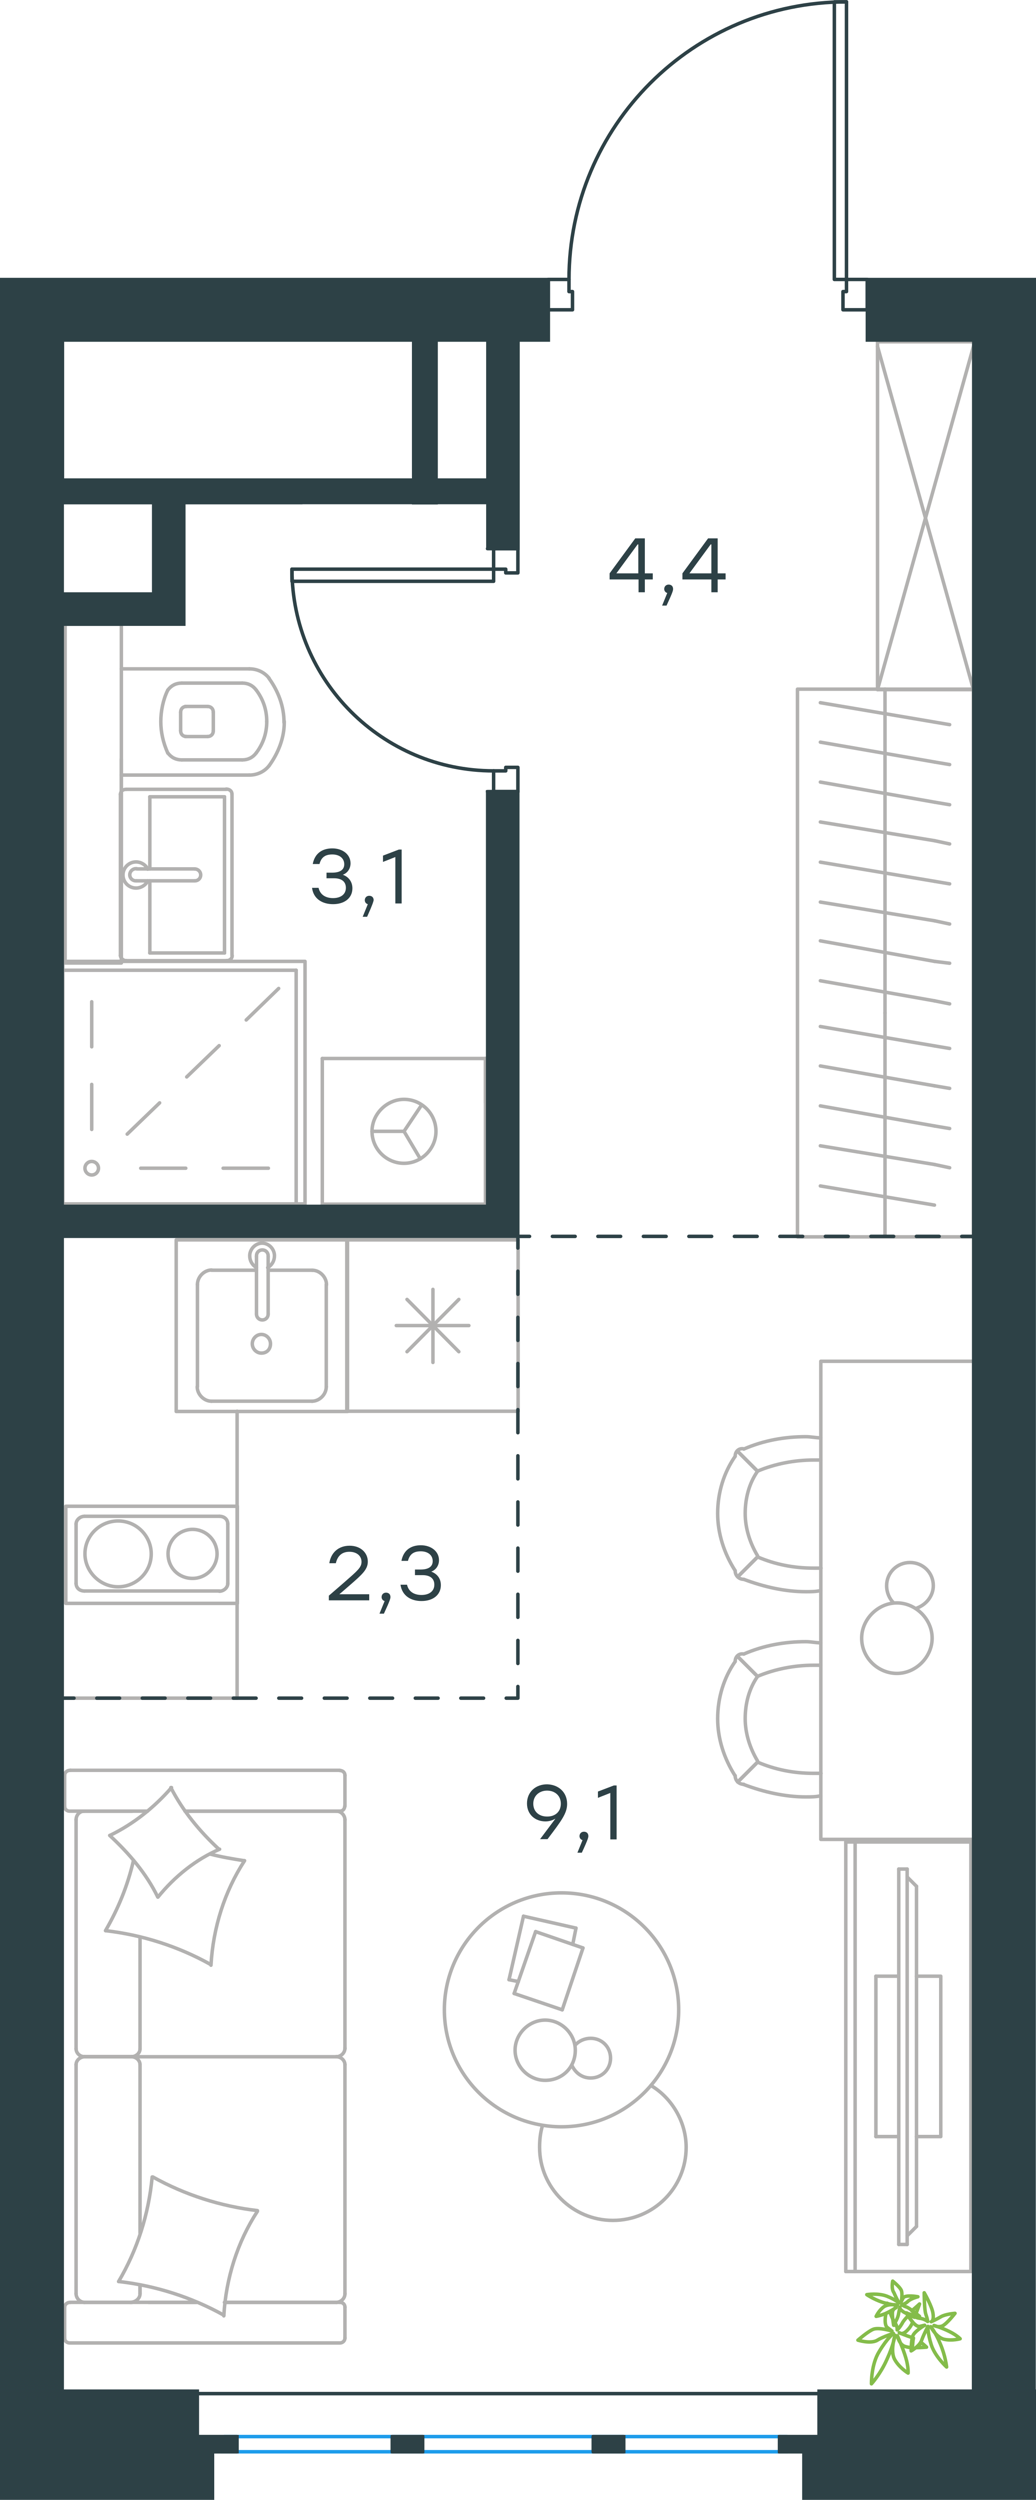 <?xml version="1.0" encoding="utf-8"?>
<!-- Generator: Adobe Illustrator 26.5.0, SVG Export Plug-In . SVG Version: 6.00 Build 0)  -->
<svg version="1.1" id="Слой_1" xmlns="http://www.w3.org/2000/svg" xmlns:xlink="http://www.w3.org/1999/xlink" x="0px" y="0px"
	 viewBox="0 0 443.9 1070.8" style="enable-background:new 0 0 443.9 1070.8;" xml:space="preserve">
<style type="text/css">
	.st0{fill:none;stroke:#B2B1B0;stroke-width:1.5;stroke-linecap:round;stroke-linejoin:round;stroke-miterlimit:22.926;}
	.st1{fill:none;stroke:#1D9CEB;stroke-width:1.5;stroke-linecap:round;stroke-linejoin:round;stroke-miterlimit:22.926;}
	.st2{fill:none;stroke:#2D4146;stroke-width:1.5;stroke-linecap:round;stroke-linejoin:round;stroke-miterlimit:22.926;}
	.st3{fill:none;stroke:#2D4146;stroke-width:1.5;stroke-linecap:round;stroke-linejoin:round;}
	.st4{fill:none;stroke:#2D4146;stroke-width:1.5;stroke-linecap:round;stroke-linejoin:round;stroke-dasharray:9.748,9.748;}
	.st5{fill:none;stroke:#2D4146;stroke-width:1.5;stroke-linecap:round;stroke-linejoin:round;stroke-dasharray:9.885,9.885;}
	.st6{fill:none;stroke:#2D4146;stroke-width:1.5;stroke-linecap:round;stroke-linejoin:round;stroke-dasharray:9.748,9.748;}
	.st7{fill:#2D4146;}
	.st8{fill:none;stroke:#84BC4A;stroke-width:1.5;stroke-linecap:round;stroke-linejoin:round;stroke-miterlimit:22.926;}
</style>
<g>
	<line class="st0" x1="60" y1="956.6" x2="60" y2="884.4"/>
	<line class="st0" x1="147.8" y1="760.5" x2="147.8" y2="773.7"/>
	<line class="st0" x1="147.8" y1="779.5" x2="147.8" y2="877.6"/>
	<line class="st0" x1="84.2" y1="986.2" x2="63.7" y2="986.2"/>
	<line class="st0" x1="144.1" y1="986.2" x2="96.2" y2="986.2"/>
	<line class="st0" x1="144.1" y1="775.8" x2="79.3" y2="775.8"/>
	<line class="st0" x1="56.6" y1="881" x2="36" y2="881"/>
	<line class="st0" x1="60" y1="877.6" x2="60" y2="829.9"/>
	<line class="st0" x1="27.7" y1="1001.5" x2="27.7" y2="988.3"/>
	<line class="st0" x1="36" y1="881" x2="56.6" y2="881"/>
	<line class="st0" x1="32.6" y1="779.5" x2="32.6" y2="877.6"/>
	<line class="st0" x1="79.3" y1="775.8" x2="145.6" y2="775.8"/>
	<line class="st0" x1="147.8" y1="884.4" x2="147.8" y2="982.5"/>
	<line class="st0" x1="147.8" y1="988.3" x2="147.8" y2="1001.5"/>
	<line class="st0" x1="60" y1="982.5" x2="60" y2="978.8"/>
	<line class="st0" x1="30.2" y1="986.2" x2="84.2" y2="986.2"/>
	<line class="st0" x1="60" y1="982.5" x2="60" y2="978.8"/>
	<line class="st0" x1="36" y1="986.2" x2="56.6" y2="986.2"/>
	<line class="st0" x1="36" y1="881" x2="56.6" y2="881"/>
	<line class="st0" x1="32.6" y1="884.4" x2="32.6" y2="982.5"/>
	<line class="st0" x1="96.2" y1="986.2" x2="145.6" y2="986.2"/>
	<line class="st0" x1="30.2" y1="758.3" x2="145.6" y2="758.3"/>
	<line class="st0" x1="27.7" y1="773.7" x2="27.7" y2="760.5"/>
	<line class="st0" x1="63.2" y1="775.8" x2="30.2" y2="775.8"/>
	<line class="st0" x1="56.6" y1="881" x2="144.1" y2="881"/>
	<line class="st0" x1="56.6" y1="775.8" x2="36" y2="775.8"/>
	<path class="st0" d="M30.2,986.2c-1.8,0-2.5,1.2-2.5,2.1"/>
	<path class="st0" d="M145.6,775.8c1.5,0,2.1-1.2,2.1-2.1"/>
	<path class="st0" d="M27.7,773.7c0,1.5,1.2,2.1,2.1,2.1"/>
	<path class="st0" d="M60,884.4c0-1.7-1.5-3.4-3.7-3.4"/>
	<path class="st0" d="M36,775.8c-1.7,0-3.4,1.5-3.4,3.7"/>
	<path class="st0" d="M32.6,982.5c0,1.8,1.5,3.7,3.7,3.7"/>
	<path class="st0" d="M147.8,884.4c0-1.7-1.5-3.4-3.7-3.4"/>
	<path class="st0" d="M36.3,881c-1.8,0-3.7,1.4-3.7,3.4"/>
	<path class="st0" d="M144.1,881c1.8,0,3.7-1.5,3.7-3.7"/>
	<path class="st0" d="M27.7,1001.5c0,1.5,1.2,2.1,2.2,2.1h115.7c1.5,0,2.2-1.2,2.2-2.1"/>
	<path class="st0" d="M32.6,877.6c0,1.7,1.5,3.4,3.7,3.4"/>
	<path class="st0" d="M147.8,760.5c0-1.5-1.2-2.1-2.1-2.1"/>
	<path class="st0" d="M144.1,986.2c1.8,0,3.7-1.5,3.7-3.7"/>
	<path class="st0" d="M147.8,988.3c0-1.5-1.2-2.1-2.1-2.1"/>
	<path class="st0" d="M147.8,779.5c0-1.8-1.5-3.7-3.7-3.7"/>
	<path class="st0" d="M55.9,986.2c2,0,4.1-1.5,4.1-3.7"/>
	<path class="st0" d="M56.3,881c1.8,0,3.7-1.4,3.7-3.4"/>
	<path class="st0" d="M30.2,758.3c-1.8,0-2.5,1.2-2.5,2.1"/>
	<path class="st0" d="M65.5,932.5c13.8,7.7,29.2,12.6,44.8,14.4"/>
	<path class="st0" d="M73.2,765.7c5.2,10.1,12.3,18.7,20.6,26.4"/>
	<path class="st0" d="M94.1,792.1c-10.1,4.3-19.3,11.7-26.4,20.5"/>
	<path class="st0" d="M110.3,947.2c-8.6,13.2-13.5,28.8-14.4,44.8"/>
	<path class="st0" d="M90.1,841.4c-13.8-7.7-29.2-12.6-44.8-14.4"/>
	<path class="st0" d="M45.2,827c5.5-9.5,9.5-19.3,12-30.1"/>
	<path class="st0" d="M104.8,797c-8.6,13.2-13.5,28.8-14.4,44.8"/>
	<path class="st0" d="M95.9,991.7c-13.8-7.7-29.2-12.6-44.8-14.4"/>
	<path class="st0" d="M50.8,977.3c8-13.5,12.9-28.8,14.4-44.8"/>
	<path class="st0" d="M67.6,812.6c-4.9-10.1-12.3-18.7-20.6-26.4"/>
	<path class="st0" d="M90.1,794.2c4.6,1.2,9.8,2.1,14.4,2.8"/>
	<path class="st0" d="M47.1,786.2c10.1-4.9,19-12,26.4-20.5"/>
</g>
<g>
	<line class="st0" x1="224.3" y1="820.8" x2="246.8" y2="825.9"/>
	<line class="st0" x1="246.8" y1="825.9" x2="245.4" y2="832.9"/>
	<line class="st0" x1="222.1" y1="848.8" x2="218.1" y2="848"/>
	<line class="st0" x1="218.1" y1="848" x2="224.3" y2="820.8"/>
	<line class="st0" x1="229.5" y1="827.4" x2="249.8" y2="834.4"/>
	<line class="st0" x1="249.8" y1="834.4" x2="240.9" y2="860.9"/>
	<line class="st0" x1="240.9" y1="860.9" x2="220.3" y2="853.9"/>
	<line class="st0" x1="220.3" y1="853.9" x2="229.5" y2="827.4"/>
	<ellipse class="st0" cx="240.6" cy="860.9" rx="50.2" ry="50.1"/>
	<path class="st0" d="M246.5,878.2c0-7-5.9-12.9-12.9-12.9c-7,0-12.9,5.9-12.9,12.9s5.9,12.9,12.9,12.9
		C240.9,891.1,246.5,885.6,246.5,878.2z"/>
	<path class="st0" d="M246.5,876c1.5-1.8,4.1-2.9,6.6-2.9c4.8,0,8.5,3.7,8.5,8.5c0,4.8-3.7,8.5-8.5,8.5c-3.7,0-6.6-2.2-8.1-5.5"/>
	<path class="st0" d="M278.9,893.3c9.2,5.5,15.1,15.8,15.1,26.5c0,17.3-14,31.3-31.4,31.3c-17.3,0-31.4-14-31.4-31.3
		c0-3.1,0.3-6.1,1.2-9.2"/>
</g>
<g>
	<g>
		<line class="st0" x1="366.4" y1="789" x2="366.4" y2="973"/>
		<polyline class="st0" points="362.4,973 416,973 416,789 362.4,789 		"/>
		<line class="st0" x1="362.4" y1="789" x2="362.4" y2="973"/>
	</g>
	<g>
		<polyline class="st0" points="392.7,915.2 403.1,915.2 403.1,846.5 392.7,846.5 		"/>
		<line class="st0" x1="385.1" y1="846.5" x2="375.3" y2="846.5"/>
		<line class="st0" x1="375.3" y1="846.5" x2="375.3" y2="915.2"/>
		<line class="st0" x1="375.3" y1="915.2" x2="385.1" y2="915.2"/>
		<line class="st0" x1="385.1" y1="800.6" x2="388.7" y2="800.6"/>
		<line class="st0" x1="392.7" y1="953.7" x2="388.7" y2="957.7"/>
		<line class="st0" x1="388.7" y1="804" x2="392.7" y2="808"/>
		<line class="st0" x1="388.7" y1="961.4" x2="388.7" y2="800.6"/>
		<line class="st0" x1="385.1" y1="800.6" x2="385.1" y2="961.4"/>
		<line class="st0" x1="385.1" y1="961.4" x2="388.7" y2="961.4"/>
		<line class="st0" x1="392.7" y1="808" x2="392.7" y2="953.7"/>
	</g>
</g>
<g>
	<line class="st0" x1="222" y1="531.1" x2="222" y2="604.5"/>
	<line class="st0" x1="185.5" y1="552.3" x2="185.5" y2="583.6"/>
	<line class="st0" x1="174.4" y1="579" x2="196.6" y2="556.6"/>
	<line class="st0" x1="174.4" y1="556.6" x2="196.6" y2="579"/>
	<line class="st0" x1="169.8" y1="567.8" x2="200.9" y2="567.8"/>
	<line class="st0" x1="222" y1="604.5" x2="148.6" y2="604.5"/>
	<line class="st0" x1="148.6" y1="531.1" x2="148.6" y2="604.5"/>
	<line class="st0" x1="222" y1="531.1" x2="148.6" y2="531.1"/>
</g>
<g>
	<rect x="75.5" y="531.1" class="st0" width="73.4" height="73.5"/>
	<line class="st0" x1="114.9" y1="562.9" x2="114.9" y2="538.3"/>
	<line class="st0" x1="109.9" y1="544.1" x2="90.6" y2="544.1"/>
	<line class="st0" x1="90.6" y1="600.2" x2="133.8" y2="600.2"/>
	<line class="st0" x1="133.8" y1="544.1" x2="114.9" y2="544.1"/>
	<line class="st0" x1="139.8" y1="594" x2="139.8" y2="550.2"/>
	<line class="st0" x1="109.9" y1="538.3" x2="109.9" y2="562.9"/>
	<line class="st0" x1="84.6" y1="550.2" x2="84.6" y2="594"/>
	<path class="st0" d="M114.9,562.9L114.9,562.9c0,1.4-1.1,2.5-2.5,2.5c-1.4,0-2.5-1.1-2.5-2.5"/>
	<path class="st0" d="M84.6,550.2c0-3.3,2.9-6.2,6.1-6.2"/>
	<path class="st0" d="M109.9,543c-1.8-1.1-2.9-2.9-2.9-5.1c0-2.9,2.5-5.4,5.3-5.4c2.9,0,5.3,2.5,5.3,5.4c0,2.2-1.1,4-2.9,5.1"/>
	<path class="st0" d="M139.8,594c0,3.3-2.9,6.2-6.1,6.2"/>
	<path class="st0" d="M133.8,544.1c3.2,0,6.1,2.9,6.1,6.2"/>
	<path class="st0" d="M90.6,600.2c-3.2,0-6.1-2.9-6.1-6.2"/>
	<path class="st0" d="M109.9,538.3v-0.4c0-1.4,1.1-2.5,2.5-2.5c1.4,0,2.5,1.1,2.5,2.5v0.4"/>
	<path class="st0" d="M115.9,575.6c0-2.2-1.8-4-3.9-4c-2.1,0-3.9,1.8-3.9,4c0,2.2,1.8,4,3.9,4C114.5,579.6,115.9,577.8,115.9,575.6z
		"/>
</g>
<g>
	<path class="st0" d="M82.5,676.1c5.8,0,10.5-4.7,10.5-10.5c0-5.8-4.7-10.5-10.5-10.5c-5.8,0-10.5,4.7-10.5,10.5
		C72,671.4,76.4,676.1,82.5,676.1z"/>
	<path class="st0" d="M50.6,679.7c7.6,0,14.2-6.1,14.2-14.1c0-7.6-6.2-14.1-14.2-14.1c-7.6,0-14.2,6.1-14.2,14.1
		C36.4,673.2,42.9,679.7,50.6,679.7z"/>
	<line class="st0" x1="94" y1="681.5" x2="36.2" y2="681.5"/>
	<path class="st0" d="M36.2,681.5L36.2,681.5c-2.2,0-3.6-1.4-3.6-3.3"/>
	<path class="st0" d="M97.6,678.3L97.6,678.3c0,1.8-1.8,3.3-3.6,3.3"/>
	<g>
		<line class="st0" x1="36.2" y1="649.5" x2="94" y2="649.5"/>
		<path class="st0" d="M94,649.5L94,649.5c2.2,0,3.6,1.4,3.6,3.3"/>
		<path class="st0" d="M32.6,652.8L32.6,652.8c0-1.8,1.8-3.3,3.6-3.3"/>
	</g>
	<rect x="28.2" y="645.2" class="st0" width="73.5" height="41.6"/>
	<line class="st0" x1="32.6" y1="678.3" x2="32.6" y2="652.8"/>
	<line class="st0" x1="97.6" y1="652.8" x2="97.6" y2="678.3"/>
</g>
<line class="st0" x1="101.6" y1="604.5" x2="101.6" y2="727.4"/>
<line class="st0" x1="26.7" y1="727.4" x2="101.6" y2="727.4"/>
<g>
	<rect x="351.7" y="583.1" class="st0" width="65.5" height="204.8"/>
	<path class="st0" d="M324.6,718.1c-3.7,5.3-5.3,11.7-5.3,18.1c0,6.4,2.1,12.8,5.3,18.1"/>
	<path class="st0" d="M351.7,703.7c-2.1,0-4.3-0.5-6.4-0.5c-9.1,0-18.1,1.6-26.6,5.3"/>
	<path class="st0" d="M318.7,764.4c8.5,3.2,17.6,5.3,26.6,5.3c2.1,0,4.3,0,6.4-0.5"/>
	<path class="st0" d="M351.7,713.3c-1.1,0-2.1,0-3.2,0c-8,0-16.5,1.6-24,4.8"/>
	<path class="st0" d="M324.6,754.8c7.5,3.2,15.4,4.8,24,4.8c1.1,0,2.1,0,3.2,0"/>
	<path class="st0" d="M315,711.7c-4.8,6.9-7.5,15.4-7.5,24.5c0,8.5,2.7,17,7.5,24.5"/>
	<line class="st0" x1="324.6" y1="718.1" x2="316.1" y2="709.6"/>
	<line class="st0" x1="324.6" y1="754.8" x2="316.1" y2="763.3"/>
	<line class="st0" x1="324.6" y1="718.1" x2="316.1" y2="709.6"/>
	<line class="st0" x1="324.6" y1="754.8" x2="316.1" y2="763.3"/>
	<path class="st0" d="M315,760.6c0,2.1,1.6,3.7,3.7,3.7"/>
	<path class="st0" d="M318.7,708.5c-2.1-0.4-3.7,1.1-3.7,3.2"/>
	<path class="st0" d="M324.6,630.2c-3.7,5.3-5.3,11.7-5.3,18.1c0,6.4,2.1,12.8,5.3,18.1"/>
	<path class="st0" d="M351.7,615.9c-2.1,0-4.3-0.5-6.4-0.5c-9.1,0-18.1,1.6-26.6,5.3"/>
	<path class="st0" d="M318.7,676.5c8.5,3.2,17.6,5.3,26.6,5.3c2.1,0,4.3,0,6.4-0.5"/>
	<path class="st0" d="M351.7,625.4c-1.1,0-2.1,0-3.2,0c-8,0-16.5,1.6-24,4.8"/>
	<path class="st0" d="M324.6,666.9c7.5,3.2,15.4,4.8,24,4.8c1.1,0,2.1,0,3.2,0"/>
	<path class="st0" d="M315,623.8c-4.8,6.9-7.5,15.4-7.5,24.5c0,8.5,2.7,17,7.5,24.5"/>
	<line class="st0" x1="324.6" y1="630.2" x2="316.1" y2="621.7"/>
	<line class="st0" x1="324.6" y1="666.9" x2="316.1" y2="675.4"/>
	<line class="st0" x1="324.6" y1="630.2" x2="316.1" y2="621.7"/>
	<line class="st0" x1="324.6" y1="666.9" x2="316.1" y2="675.4"/>
	<path class="st0" d="M315,672.8c0,2.1,1.6,3.7,3.7,3.7"/>
	<path class="st0" d="M318.7,620.6c-2.1-0.4-3.7,1.1-3.7,3.2"/>
	<path class="st0" d="M384.3,716.8c8.1,0,15.1-7,15.1-15.1c0-8.1-7-15.1-15.1-15.1c-8.1,0-15.1,7-15.1,15.1
		C369.2,710.1,376.2,716.8,384.3,716.8z"/>
	<path class="st0" d="M382.9,686.6c-1.8-1.8-3-4.4-3-7.4c0-5.5,4.4-9.9,10-9.9s10,4.4,10,9.9c0,4.4-3,8.1-7,9.6"/>
</g>
<g>
	<line class="st0" x1="379.2" y1="529.8" x2="379.2" y2="433.9"/>
	<line class="st0" x1="406.9" y1="449.1" x2="400.4" y2="448"/>
	<line class="st0" x1="400.4" y1="448" x2="351.5" y2="439.7"/>
	<line class="st0" x1="406.9" y1="466.2" x2="400.4" y2="465.1"/>
	<line class="st0" x1="400.4" y1="465.1" x2="351.5" y2="456.6"/>
	<line class="st0" x1="406.9" y1="483.4" x2="400.4" y2="482.3"/>
	<line class="st0" x1="400.4" y1="482.3" x2="351.5" y2="473.7"/>
	<line class="st0" x1="406.9" y1="500.2" x2="400.4" y2="498.8"/>
	<line class="st0" x1="400.4" y1="498.8" x2="351.5" y2="490.8"/>
	<line class="st0" x1="400.4" y1="516.2" x2="351.5" y2="508"/>
	<rect x="341.7" y="295.2" class="st0" width="75.4" height="234.6"/>
	<line class="st0" x1="379.2" y1="433.9" x2="379.2" y2="295.2"/>
	<line class="st0" x1="406.9" y1="310.4" x2="400.4" y2="309.3"/>
	<line class="st0" x1="400.4" y1="309.3" x2="351.5" y2="301"/>
	<line class="st0" x1="406.9" y1="327.5" x2="400.4" y2="326.4"/>
	<line class="st0" x1="400.4" y1="326.4" x2="351.5" y2="317.9"/>
	<line class="st0" x1="406.9" y1="344.7" x2="400.4" y2="343.6"/>
	<line class="st0" x1="400.4" y1="343.6" x2="351.5" y2="335"/>
	<line class="st0" x1="406.9" y1="361.5" x2="400.4" y2="360.1"/>
	<line class="st0" x1="400.4" y1="360.1" x2="351.5" y2="352.1"/>
	<line class="st0" x1="406.9" y1="378.6" x2="400.4" y2="377.5"/>
	<line class="st0" x1="400.4" y1="377.5" x2="351.5" y2="369.3"/>
	<line class="st0" x1="406.9" y1="395.8" x2="400.4" y2="394.4"/>
	<line class="st0" x1="400.4" y1="394.4" x2="351.5" y2="386.4"/>
	<line class="st0" x1="406.9" y1="412.6" x2="400.4" y2="411.8"/>
	<line class="st0" x1="400.4" y1="411.8" x2="351.5" y2="403"/>
	<line class="st0" x1="400.4" y1="428.7" x2="351.5" y2="420.1"/>
	<line class="st0" x1="406.9" y1="430" x2="400.4" y2="428.7"/>
</g>
<g>
	<rect x="376" y="146.4" class="st0" width="41.2" height="149"/>
	<line class="st0" x1="376" y1="295.4" x2="417.1" y2="148.4"/>
	<line class="st0" x1="376" y1="148.4" x2="417.1" y2="295.4"/>
</g>
<g>
	<line class="st0" x1="39.3" y1="483.8" x2="39.3" y2="464.5"/>
	<line class="st0" x1="39.3" y1="448.4" x2="39.3" y2="429.1"/>
	<line class="st0" x1="60.3" y1="500.4" x2="79.6" y2="500.4"/>
	<line class="st0" x1="95.6" y1="500.4" x2="115" y2="500.4"/>
	<line class="st0" x1="54.5" y1="485.8" x2="68.4" y2="472.4"/>
	<line class="st0" x1="80" y1="461.3" x2="93.9" y2="447.9"/>
	<line class="st0" x1="105.5" y1="436.9" x2="119.4" y2="423.4"/>
	<ellipse class="st0" cx="39.3" cy="500.4" rx="2.9" ry="2.9"/>
	<rect x="26.9" y="411.8" class="st0" width="103.8" height="103.9"/>
	<line class="st0" x1="26.9" y1="415.6" x2="126.9" y2="415.6"/>
	<line class="st0" x1="126.9" y1="415.6" x2="126.9" y2="515.8"/>
</g>
<g>
	<line class="st0" x1="52" y1="325.1" x2="52" y2="371"/>
	<g>
		<line class="st0" x1="106.8" y1="286.5" x2="52" y2="286.5"/>
		<line class="st0" x1="77.9" y1="325.5" x2="103.8" y2="325.5"/>
		<line class="st0" x1="103.8" y1="292.6" x2="77.9" y2="292.6"/>
		<line class="st0" x1="79.4" y1="315.5" x2="88.9" y2="315.5"/>
		<line class="st0" x1="88.9" y1="302.6" x2="79.4" y2="302.6"/>
		<line class="st0" x1="77.4" y1="305.1" x2="77.4" y2="313"/>
		<line class="st0" x1="52" y1="332" x2="106.8" y2="332"/>
		<line class="st0" x1="91.4" y1="313" x2="91.4" y2="305.1"/>
		<path class="st0" d="M115.3,328c4-5.5,6.5-12,6.5-18.5c0,0,0,0,0-0.5"/>
		<path class="st0" d="M77.4,313c0,1.5,1,2.5,2.5,2.5"/>
		<path class="st0" d="M71.9,322.5c1.5,2,3.5,3,6,3"/>
		<path class="st0" d="M88.9,315.5c1.5,0,2.5-1,2.5-2.5"/>
		<path class="st0" d="M109.8,322.5c3-4,4.5-8.5,4.5-13.5"/>
		<path class="st0" d="M91.4,305.1c0-1.5-1-2.5-2.5-2.5"/>
		<path class="st0" d="M79.9,302.6c-1.5,0-2.5,1-2.5,2.5"/>
		<path class="st0" d="M77.9,292.6c-2.5,0-4.5,1-6,3"/>
		<path class="st0" d="M71.9,295.6c-2,4-3,9-3,13.5c0,4.5,1,9,3,13.5"/>
		<path class="st0" d="M109.8,295.6c-1.5-2-3.5-3-6-3"/>
		<path class="st0" d="M121.7,309.5L121.7,309.5c0-7-2.5-13.5-6.5-19"/>
		<path class="st0" d="M106.8,332c3.5,0,6.5-1.5,8.5-4"/>
		<path class="st0" d="M115.3,290.5c-2-2.5-5-4-8.5-4"/>
		<path class="st0" d="M114.3,309.1L114.3,309.1c0-5-1.5-9.5-4.5-13.5"/>
		<path class="st0" d="M103.8,325.5c2.5,0,4.5-1,6-3"/>
	</g>
	<rect x="27.9" y="267.4" class="st0" width="24.1" height="145.1"/>
</g>
<g>
	<line class="st0" x1="96.2" y1="408.2" x2="64.2" y2="408.2"/>
	<line class="st0" x1="64.2" y1="408.2" x2="64.2" y2="377.3"/>
	<line class="st0" x1="64.2" y1="372.2" x2="64.2" y2="341.3"/>
	<line class="st0" x1="96.2" y1="341.3" x2="96.2" y2="408.2"/>
	<line class="st0" x1="64.2" y1="341.3" x2="96.2" y2="341.3"/>
	<line class="st0" x1="51.6" y1="340.2" x2="51.6" y2="409.3"/>
	<line class="st0" x1="97" y1="338.1" x2="54.1" y2="338.1"/>
	<line class="st0" x1="99.4" y1="409.3" x2="99.4" y2="340.2"/>
	<line class="st0" x1="54.1" y1="411.5" x2="97" y2="411.5"/>
	<path class="st0" d="M97,411.5c1.5,0,2.5-0.9,2.5-2.2"/>
	<path class="st0" d="M99.4,340.2c0-1.3-1-2.2-2.5-2.2"/>
	<path class="st0" d="M54.1,338.1c-1.5,0-2.5,0.9-2.5,2.2"/>
	<path class="st0" d="M51.6,409.3c0,0.9,1,2.2,2.5,2.2"/>
	<line class="st0" x1="83.4" y1="372.2" x2="58.6" y2="372.2"/>
	<line class="st0" x1="58.6" y1="377.3" x2="83.4" y2="377.3"/>
	<path class="st0" d="M83.4,372.2L83.4,372.2c1.4,0,2.6,1.1,2.6,2.6c0,1.4-1.1,2.5-2.5,2.5h0"/>
	<path class="st0" d="M63.3,377.3c-0.9,1.9-2.9,3.1-5,3.1c-3.1,0-5.6-2.5-5.6-5.6c0-3.1,2.5-5.6,5.6-5.6c2.1,0,4.1,1.2,5,3.1"/>
	<path class="st0" d="M58.6,377.3c-0.1,0-0.2,0-0.4,0c-1.4,0-2.6-1.1-2.6-2.6c0-1.4,1.2-2.6,2.6-2.6c0.1,0,0.2,0,0.4,0"/>
</g>
<g>
	<line class="st0" x1="138.1" y1="453.4" x2="138.1" y2="515.8"/>
	<g>
		<line class="st0" x1="208" y1="515.8" x2="138.1" y2="515.8"/>
		<line class="st0" x1="208" y1="472.2" x2="208" y2="453.4"/>
		<line class="st0" x1="208" y1="515.8" x2="208" y2="453.4"/>
		<line class="st0" x1="173.1" y1="484.6" x2="180.6" y2="473.4"/>
		<line class="st0" x1="173.1" y1="484.6" x2="159.4" y2="484.6"/>
		<line class="st0" x1="173.1" y1="484.6" x2="180.1" y2="496.4"/>
		<path class="st0" d="M159.4,484.6c0,7.6,6.2,13.7,13.7,13.7c7.5,0,13.7-6.2,13.7-13.7c0-7.6-6.2-13.7-13.7-13.7
			C165.8,470.9,159.4,477.1,159.4,484.6z"/>
		<line class="st0" x1="208" y1="453.4" x2="138.1" y2="453.4"/>
	</g>
</g>
<line class="st1" x1="96.1" y1="1043.7" x2="337.2" y2="1043.7"/>
<line class="st1" x1="94.9" y1="1050.2" x2="337.2" y2="1050.2"/>
<path class="st2" d="M125.1,243.8c0,47.7,38.7,86.4,86.4,86.4"/>
<polygon class="st2" points="221.9,328.7 216.7,328.7 216.7,330.2 211.5,330.2 211.5,339.1 221.9,339.1 "/>
<polygon class="st2" points="221.9,235 211.5,235 211.5,243.8 216.7,243.8 216.7,245.4 221.9,245.4 "/>
<rect x="125.1" y="243.8" class="st2" width="86.4" height="5.2"/>
<polyline class="st2" points="208.9,339.1 211.5,339.1 221.9,339.1 211.5,339.1 "/>
<polyline class="st2" points="208.9,235 211.5,235 221.9,235 211.5,235 "/>
<path class="st2" d="M362.7,0.8C297,0.8,243.8,54,243.8,119.7"/>
<polygon class="st2" points="245.3,132.7 245.3,124.9 243.8,124.9 243.8,119.7 234.9,119.7 234.9,132.7 "/>
<polygon class="st2" points="371.6,132.7 371.6,119.7 362.7,119.7 362.7,124.9 361.2,124.9 361.2,132.7 "/>
<rect x="357.5" y="0.8" class="st2" width="5.2" height="118.9"/>
<rect x="84.6" y="1043.7" class="st2" width="16.9" height="6.5"/>
<rect x="168.1" y="1043.7" class="st2" width="13" height="6.5"/>
<rect x="334" y="1043.7" class="st2" width="16.9" height="6.5"/>
<rect x="254.2" y="1043.7" class="st2" width="13" height="6.5"/>
<g>
	<g>
		<line class="st3" x1="417.1" y1="529.6" x2="412.1" y2="529.6"/>
		<line class="st4" x1="402.4" y1="529.6" x2="231.8" y2="529.6"/>
		<polyline class="st3" points="226.9,529.6 221.9,529.6 221.9,534.6 		"/>
		<line class="st5" x1="221.9" y1="544.5" x2="221.9" y2="717.5"/>
		<polyline class="st3" points="221.9,722.4 221.9,727.4 216.9,727.4 		"/>
		<line class="st6" x1="207.2" y1="727.4" x2="36.6" y2="727.4"/>
		<line class="st3" x1="31.7" y1="727.4" x2="26.7" y2="727.4"/>
	</g>
</g>
<rect x="167.4" y="1043" class="st7" width="14.4" height="7.9"/>
<rect x="253.6" y="1043" class="st7" width="14.4" height="7.9"/>
<g>
	<path class="st7" d="M243,772.7c0,4-2.4,7.2-8.4,15.1h-3.2l6.6-8.8c-1.2,0.7-2.6,1.2-4.3,1.2c-4.1,0-7.9-2.7-7.9-7.7
		c0-5,3.8-8.2,8.6-8.2C239.1,764.4,243,767.5,243,772.7z M240.3,772.6c0-3.5-2.6-5.6-5.9-5.6c-3.3,0-5.9,2.2-5.9,5.6
		c0,3.5,2.6,5.5,5.8,5.5C237.8,778.2,240.3,776.1,240.3,772.6z"/>
	<path class="st7" d="M249.3,793.6h-1.9l2.2-5.4c-0.8-0.2-1.3-0.9-1.3-1.7c0-1.1,0.8-1.9,1.9-1.9c0.8,0,1.9,0.4,1.9,1.9
		C252.1,787,252,787.8,249.3,793.6z"/>
	<path class="st7" d="M264.2,764.8v23.1h-2.7V768l-5.3,2.1v-2.7l6.8-2.6H264.2z"/>
</g>
<g>
	<path class="st7" d="M158.2,685.5h-17.3v-2l6.7-5.8c5.6-4.9,7.3-6.3,7.3-8.7c0-2.5-2-4.3-5.2-4.3c-3.3,0-5.1,1.9-5.8,4.9h-2.8
		c0.7-4.6,4-7.5,8.7-7.5c4.7,0,7.8,3,7.8,6.8c0,3.4-2.4,5.5-7.8,10.2l-4.4,3.8h12.8V685.5z"/>
	<path class="st7" d="M164.5,691.2h-1.9l2.2-5.4c-0.8-0.2-1.3-0.9-1.3-1.7c0-1.1,0.8-1.9,1.9-1.9c0.8,0,1.9,0.4,1.9,1.9
		C167.3,684.6,167.2,685.4,164.5,691.2z"/>
	<path class="st7" d="M188.9,679c0,4.2-3.4,6.8-8.3,6.8c-4.5,0-8.3-2.2-9-7h2.8c0.7,3.1,3.2,4.4,6.2,4.4c3.4,0,5.5-1.7,5.5-4.4
		c0-2.3-1.4-4.1-5.1-4.1h-3.2v-2.4h2.4c3.5,0,5.2-1.3,5.2-3.6c0-2.6-2.1-4.2-5.1-4.2c-2.8,0-4.7,1-5.5,4.1H172
		c0.9-4.7,4.2-6.7,8.3-6.7c4.4,0,7.8,2.6,7.8,6.4c0,2.2-1.2,4.1-3.3,4.9C187.4,674.2,188.9,676.2,188.9,679z"/>
</g>
<g>
	<path class="st7" d="M279.7,248.2h-3.4v5.5h-2.7v-5.5h-12.4v-2.6l11-15h4.1v15h3.4V248.2z M273.5,245.6v-12.4h-0.3l-9.1,12.4
		L273.5,245.6z"/>
	<path class="st7" d="M285.6,259.4h-1.9l2.2-5.4c-0.8-0.2-1.3-0.9-1.3-1.7c0-1.1,0.8-1.9,1.9-1.9c0.8,0,1.9,0.4,1.9,1.9
		C288.4,252.9,288.3,253.6,285.6,259.4z"/>
	<path class="st7" d="M310.9,248.2h-3.4v5.5h-2.7v-5.5h-12.4v-2.6l11-15h4.1v15h3.4V248.2z M304.8,245.6v-12.4h-0.3l-9.1,12.4
		L304.8,245.6z"/>
</g>
<line class="st2" x1="78.9" y1="1025.3" x2="370.7" y2="1025.3"/>
<polygon class="st7" points="443.9,1070.8 443.9,1023.5 443.8,1023.5 443.9,198.5 443.9,119 370.9,119 370.9,146.4 416.5,146.4 
	416.4,1023.5 350.2,1023.5 350.2,1043 333.3,1043 333.3,1050.9 343.7,1050.9 343.7,1070.8 "/>
<g>
	<path class="st8" d="M382.8,999.5c0,0-2.7,2.1-6.1,7.8c-3.5,5.6-3.3,13.8-3.3,13.8s3.8-4.1,6.6-10.4c2.9-6.3,3.5-10.4,3.5-10.4
		s-2.1,6.3-0.3,10.1c2,3.8,5.9,6.1,5.9,6.1s0.2-2.6-1-6.6c-1.2-4.1-3.6-9.4-3.6-9.4s0.7,3.8,3.3,4.6c0.7,0.2,1.8,0.5,3.1,0.5
		c0.2-1.2,0.2-2.9,0.5-4.1c-0.2-0.2-0.5-0.2-0.5-0.2c-2.7-0.8-5.6-2.1-5.6-2.1s1.4,1.4,3.8-1.4c0.7-0.7,1.4-1.8,2-3.1
		c-0.7-0.8-1.5-2-2-2.7c-1.2,1.2-2.1,2.3-2.6,3.3c-1.4,2.3-2.1,2.7-2.1,2.7s0.2-1.2-0.7-2.7c-0.3,0.5-0.5,0.7-0.5,0.7
		s-0.2-1-0.5-2.3c-0.5-1-1-2.1-1.4-3.6c-0.5,0.3-1,0.5-1.6,0.8l-0.1,0.2c-0.5,2.3-0.5,4.9,0.5,5.8l2.1,1.6c0,0-5.8-1.8-8.2-0.7
		c-2.3,1-6.4,4.6-6.4,4.6s5.1,1.6,8,0.2C378.3,1000.9,382.8,999.5,382.8,999.5z M392.7,1005.6c2.1,0,4.3-0.2,4.3-0.2s-1-1-2.3-2
		C394,1004.5,393.5,1005.1,392.7,1005.6z M391.8,992.6c0.2-0.2,0.2-0.5,0.3-0.7c-0.7-0.2-1.6-0.5-2.6-0.7l-0.2,0.2
		C389.9,991.7,390.8,992.2,391.8,992.6z M392.5,991c0.8-2.1,1.5-4.1,1.5-4.1s-1.5,1.4-3.3,2.9C391.3,990.2,392,990.7,392.5,991z
		 M380.4,987.1c0-0.2-0.2-0.5-0.2-0.5H380c0,0.2-0.2,0.3-0.2,0.7C380.2,987.1,380.2,987.1,380.4,987.1z"/>
	<path class="st8" d="M397.6,996.5c0,0-0.2,2.7,1.4,7.8c1.6,5.1,6.6,9.6,6.6,9.6s-0.5-4.8-2.7-9.9c-2.1-5.1-4.1-7.4-4.1-7.4
		s2.1,4.4,5.6,5.4c3.5,0.8,7-0.2,7-0.2s-1.4-1.5-4.6-3.1c-3.2-1.6-6.6-2.6-6.6-2.6s1.6,1,3.6,0.2c2-1,5.4-5.4,5.4-5.4
		s-4.1,0.3-6.1,1.5c-2,1.2-4.1,2.1-4.1,2.1s1.2-0.2,0.8-3.3c-0.3-3.1-3.8-9.1-3.8-9.1s0,7.2,0.7,9.2c0.7,2,0.8,3.1,0.8,3.1
		s-1.4-1.2-3.6-1.4c-1.6-0.2-3.8-1.5-5.1-2.1c-0.2-0.2-0.5-0.2-0.5-0.2c0.7,1.2,3.8,6.3,5.8,5.8l2.1-0.5c0,0-4.4,2.6-5.1,4.6
		c-0.7,2-0.7,6.4-0.7,6.4s3.8-2.1,4.6-4.8C395.9,999.7,397.6,996.5,397.6,996.5z"/>
	<path class="st8" d="M385.2,986.5c0,0-1.4-1.4-5.1-2.9c-3.8-1.5-8.7-0.7-8.7-0.7s2.9,2,6.8,3.3c4.1,1.2,6.3,1.2,6.3,1.2
		s-3.6-0.8-5.8,0.7c-2.1,1.5-3.3,4.1-3.3,4.1s1.5-0.2,4-1.2c2.3-1,4.6-2.6,4.6-2.6s-1.4,0.5-1.6,2s0.5,5.6,0.5,5.6s1.6-2.6,2-4.3
		c0.3-1.6,0.7-3.5,0.7-3.5s-0.5,0.7,1.4,2c1.8,1.4,7,2,7,2s-4.1-3.5-5.6-4c-1.5-0.5-2-1-2-1s1.4-0.2,2.6-1.4c1.2-1.2,4.3-2,4.3-2
		s-5.4-1-6.3,0.5l-0.8,1.5c0,0,0.7-3.8-0.2-5.1c-0.8-1.4-3.5-3.6-3.5-3.6s-0.7,3.3,0.5,4.9C383.9,984.1,385.2,986.5,385.2,986.5z"/>
</g>
<rect x="176.5" y="136.2" class="st7" width="11.1" height="79.9"/>
<rect x="26.1" y="204.9" class="st7" width="182.8" height="11.1"/>
<path class="st7" d="M0,119v434.1v37.7v480h91.8v-19.9h10.5v-7.9h-17v-19.5H27.4V530.3h195.2V338.4h-14.4v177.6H27.4V268.1h52.1V216
	h50.1v-11.1h-11.1h-91v-58.5h91h11.1h54.7h24v89.2h14.4v-89.2h13V119H0z M65.1,216v37.7H27.4V216H65.1z"/>
<g>
	<path class="st7" d="M151,380.5c0,4.2-3.4,6.8-8.3,6.8c-4.5,0-8.4-2.2-9-7h2.8c0.7,3.1,3.2,4.4,6.2,4.4c3.4,0,5.5-1.7,5.5-4.4
		c0-2.3-1.4-4.1-5.1-4.1h-3.2v-2.4h2.4c3.5,0,5.2-1.3,5.2-3.6c0-2.6-2.1-4.2-5.1-4.2c-2.8,0-4.7,1-5.5,4.1H134
		c0.9-4.7,4.2-6.7,8.4-6.7c4.4,0,7.8,2.6,7.8,6.4c0,2.2-1.2,4.1-3.3,4.9C149.4,375.6,151,377.7,151,380.5z"/>
	<path class="st7" d="M157.3,392.7h-1.9l2.2-5.4c-0.8-0.2-1.3-0.9-1.3-1.7c0-1.1,0.8-1.9,1.9-1.9c0.8,0,1.9,0.4,1.9,1.9
		C160,386.1,159.9,386.9,157.3,392.7z"/>
	<path class="st7" d="M172.1,363.9V387h-2.7v-19.9l-5.3,2.1v-2.7l6.8-2.6H172.1z"/>
</g>
</svg>
